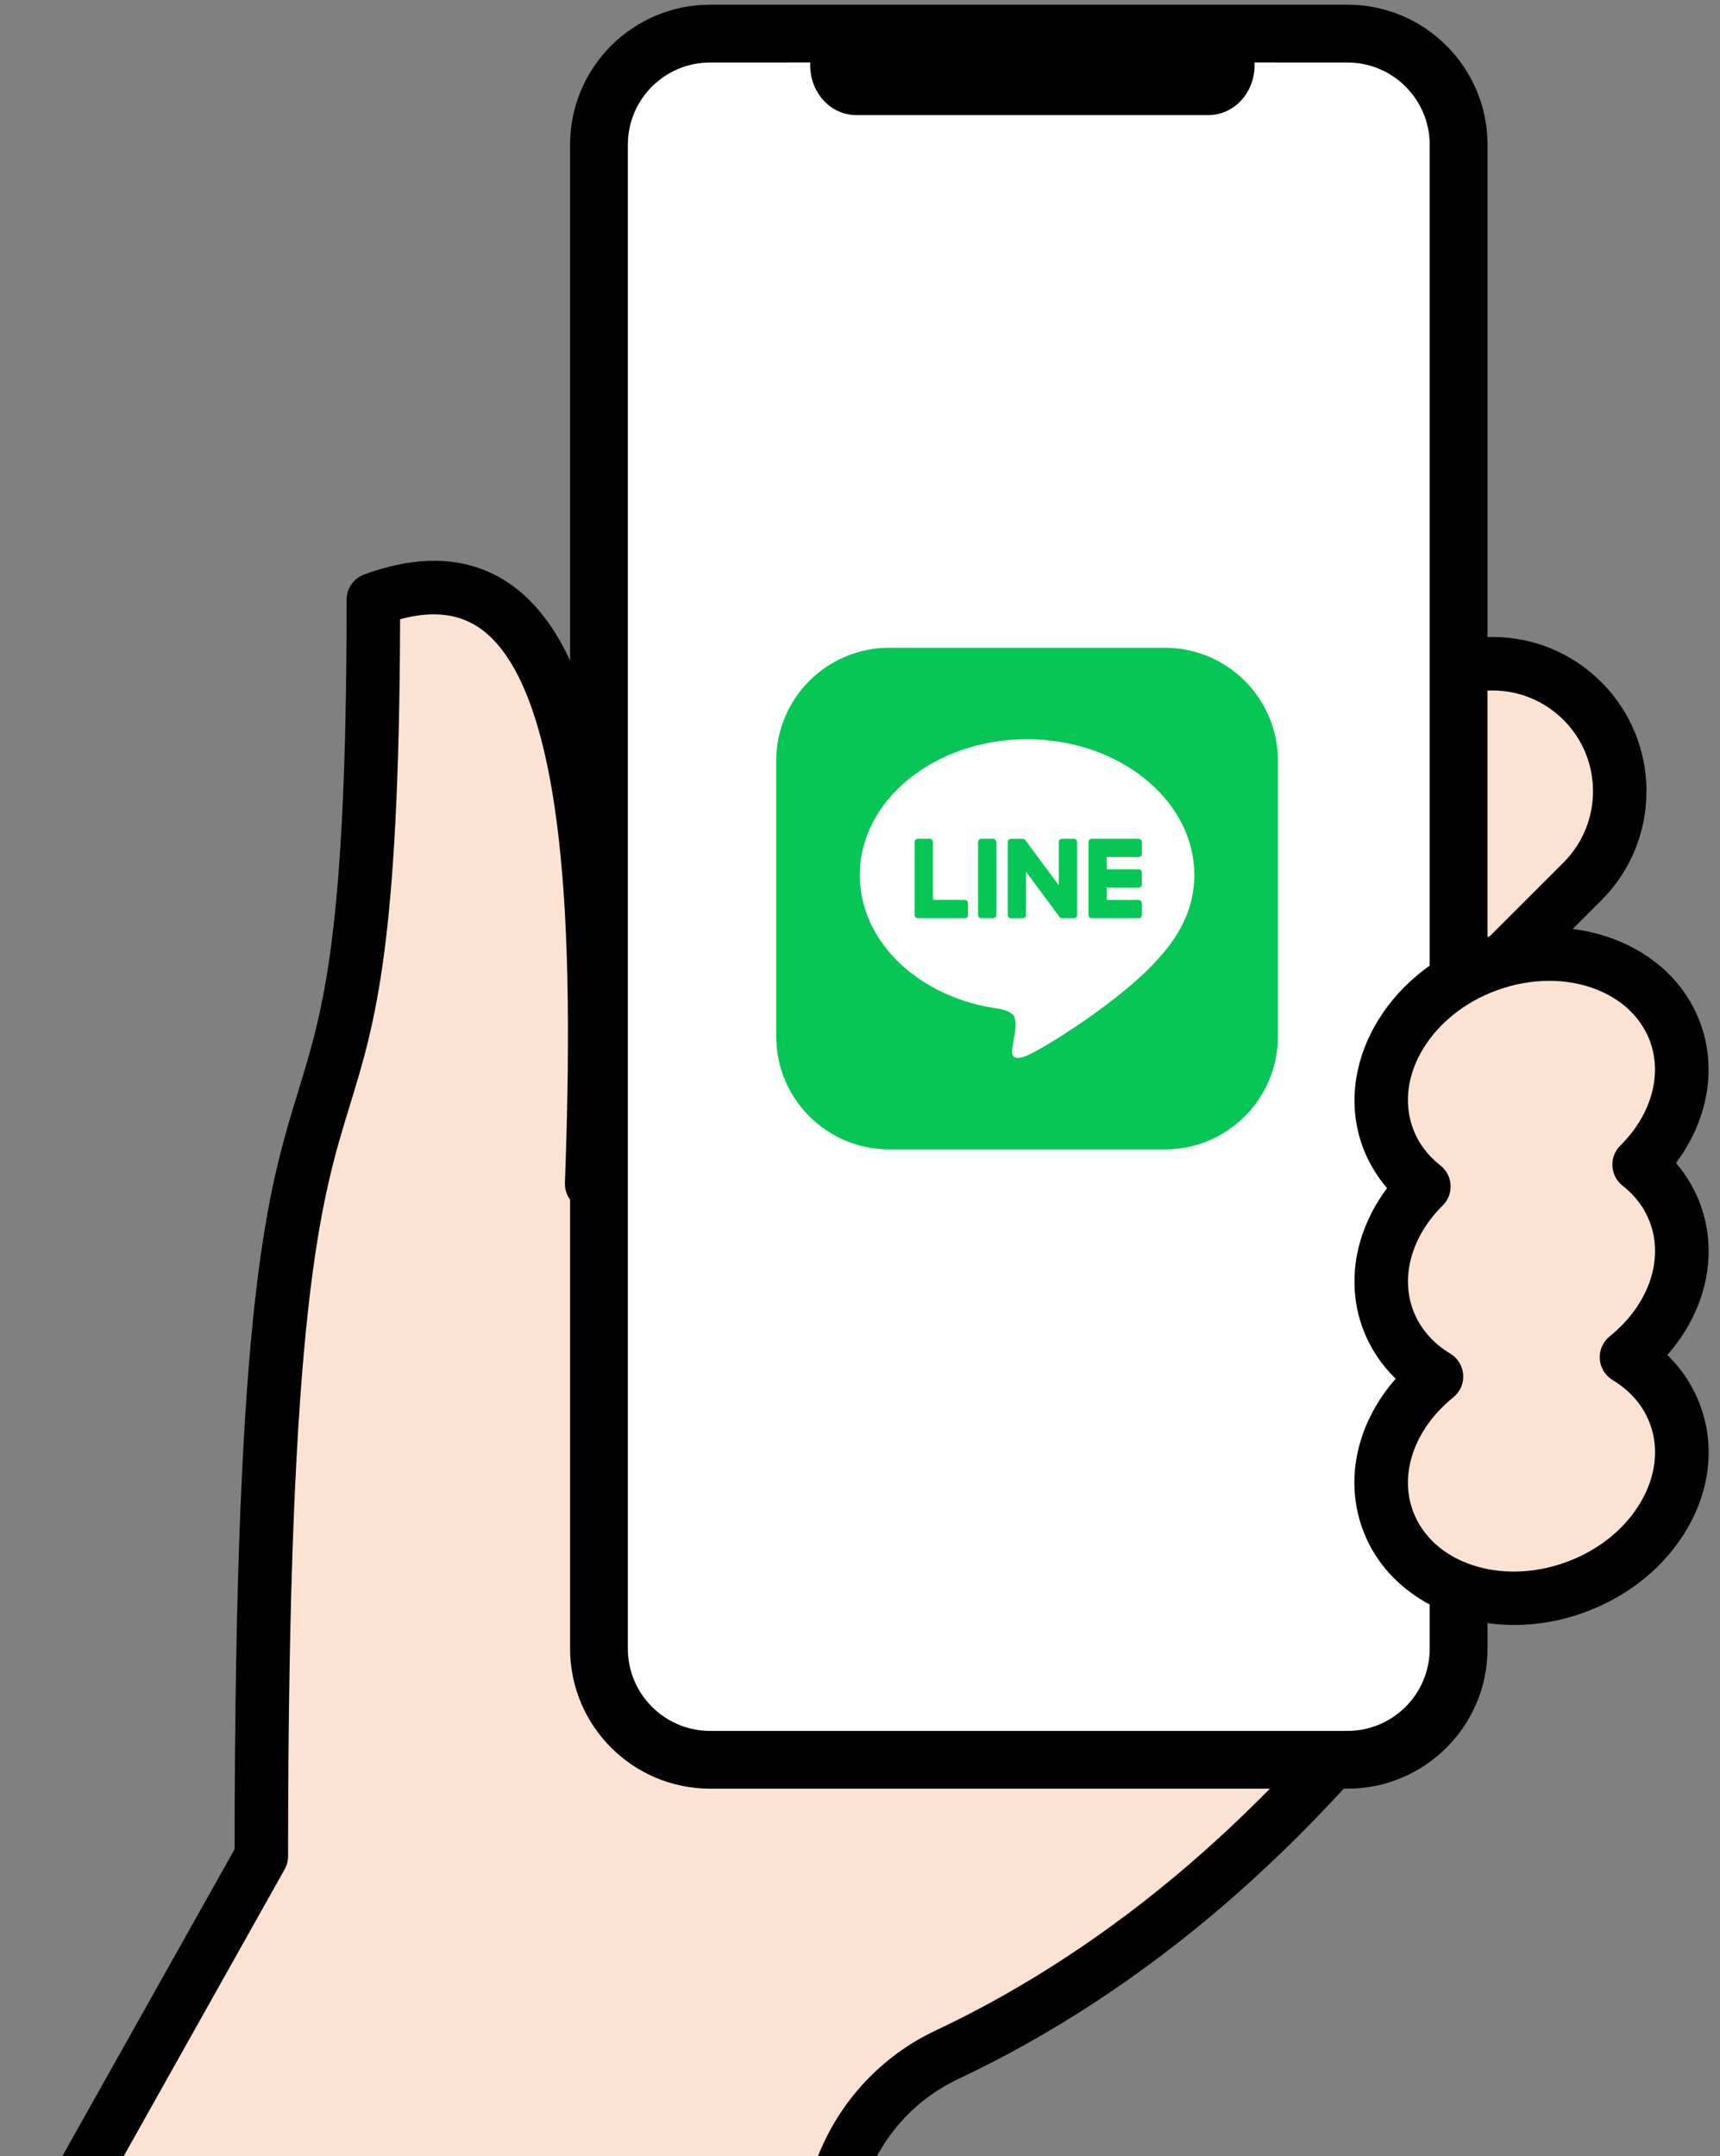 <svg width="138" height="173" viewBox="0 0 138 173" fill="none" xmlns="http://www.w3.org/2000/svg">
<rect x="0" y="0" width="138" height="173" fill="#808080" stroke="none"/>
<g clip-path="url(#clip0_1_10874)">
<path d="M108.498 89.192L126.964 70.726C130.96 66.73 130.96 60.251 126.964 56.255C122.968 52.259 116.489 52.259 112.492 56.255L94.027 74.721L108.498 89.192ZM20.968 148.942C20.968 66.802 29.958 107.214 29.958 48.116C46.678 41.965 48.545 65.98 47.471 94.984L114.712 131.854C103.689 146.507 90.932 157.824 75.961 164.879C71.632 166.92 68.412 170.752 67.101 175.355L53.5 223.081L2.149 182.484L20.97 148.94L20.968 148.942Z" fill="#FCE2D3"/>
<path d="M53.499 225.228C53.72 225.228 53.942 225.194 54.158 225.124C54.84 224.904 55.367 224.358 55.563 223.671L69.164 175.945C70.312 171.916 73.122 168.592 76.876 166.822C84.36 163.295 91.541 158.592 98.218 152.844C104.606 147.346 110.732 140.718 116.427 133.146C116.802 132.649 116.942 132.012 116.809 131.404C116.678 130.795 116.289 130.273 115.743 129.974L49.661 93.739C50.075 81.503 49.842 72.495 48.932 65.472C47.698 55.96 45.145 49.919 41.123 47.001C37.919 44.675 33.912 44.372 29.216 46.1C28.371 46.411 27.811 47.215 27.811 48.115C27.811 74.916 25.942 81 23.964 87.44C21.447 95.633 18.845 104.108 18.822 148.38L0.275 181.434C-0.242 182.354 -0.012 183.513 0.815 184.168L52.166 224.765C52.55 225.069 53.02 225.228 53.497 225.228H53.499ZM111.487 132.534C106.411 139.042 101.012 144.772 95.417 149.589C89.033 155.085 82.178 159.577 75.046 162.939C70.172 165.236 66.523 169.548 65.035 174.768L52.313 219.409L4.915 181.938L22.839 149.993C23.018 149.672 23.114 149.311 23.114 148.943C23.114 104.824 25.744 96.26 28.066 88.704C30.103 82.077 32.028 75.811 32.102 49.684C34.755 48.973 36.891 49.237 38.602 50.478C41.574 52.633 43.618 57.866 44.676 66.026C45.588 73.059 45.794 82.235 45.326 94.907C45.295 95.718 45.726 96.478 46.438 96.868L111.487 132.536V132.534ZM108.498 91.338C109.067 91.338 109.614 91.112 110.016 90.71L128.481 72.242C133.308 67.415 133.308 59.562 128.481 54.735C126.143 52.397 123.034 51.108 119.729 51.108C116.423 51.108 113.314 52.397 110.976 54.735L92.508 73.2C91.67 74.038 91.67 75.398 92.508 76.236L106.98 90.708C107.382 91.11 107.929 91.336 108.498 91.336V91.338ZM119.729 55.402C121.889 55.402 123.92 56.244 125.447 57.771C128.6 60.923 128.6 66.053 125.447 69.206L108.498 86.156L97.061 74.72L114.01 57.771C115.537 56.244 117.568 55.402 119.729 55.402Z" fill="black"/>
<path fill-rule="evenodd" clip-rule="evenodd" d="M45.738 11.613C45.738 5.412 50.773 0.377 56.972 0.377H108.111C114.313 0.377 119.348 5.412 119.348 11.613V132.289C119.348 138.49 114.313 143.523 108.111 143.523H56.974C50.773 143.523 45.74 138.488 45.74 132.289V11.613H45.738Z" fill="black"/>
<path d="M108.109 5.016H56.972C53.33 5.016 50.374 7.973 50.374 11.613V132.289C50.374 135.931 53.331 138.887 56.972 138.887H108.109C111.752 138.887 114.707 135.93 114.707 132.289V11.613C114.707 7.971 111.75 5.016 108.109 5.016Z" fill="white"/>
<g clip-path="url(#clip1_1_10874)">
<path d="M93.456 51.976H71.352C66.34 51.976 62.277 56.038 62.277 61.05V83.154C62.277 88.166 66.34 92.229 71.352 92.229H93.456C98.468 92.229 102.531 88.166 102.531 83.154V61.05C102.531 56.038 98.468 51.976 93.456 51.976Z" fill="#06C755"/>
<path d="M95.822 70.206C95.822 64.2 89.802 59.315 82.401 59.315C75.001 59.315 68.981 64.2 68.981 70.206C68.981 75.59 73.756 80.098 80.205 80.951C80.641 81.045 81.236 81.239 81.387 81.612C81.523 81.952 81.475 82.483 81.431 82.826C81.431 82.826 81.274 83.774 81.24 83.975C81.181 84.314 80.971 85.302 82.403 84.698C83.835 84.094 90.131 80.147 92.947 76.906C94.891 74.773 95.823 72.609 95.823 70.206H95.822Z" fill="white"/>
<path d="M91.359 73.674H87.589C87.447 73.674 87.332 73.559 87.332 73.417V73.413V67.567V67.56C87.332 67.418 87.447 67.304 87.589 67.304H91.359C91.499 67.304 91.615 67.419 91.615 67.56V68.513C91.615 68.655 91.501 68.769 91.359 68.769H88.796V69.758H91.359C91.499 69.758 91.615 69.874 91.615 70.014V70.967C91.615 71.109 91.501 71.223 91.359 71.223H88.796V72.212H91.359C91.499 72.212 91.615 72.328 91.615 72.469V73.421C91.615 73.563 91.501 73.678 91.359 73.678V73.674Z" fill="#06C755"/>
<path d="M77.411 73.674C77.552 73.674 77.667 73.56 77.667 73.418V72.465C77.667 72.324 77.552 72.209 77.411 72.209H74.848V67.559C74.848 67.418 74.733 67.303 74.592 67.303H73.639C73.497 67.303 73.383 67.417 73.383 67.559V73.412V73.418C73.383 73.56 73.497 73.674 73.639 73.674H77.409H77.411Z" fill="#06C755"/>
<path d="M79.68 67.304H78.729C78.588 67.304 78.473 67.419 78.473 67.56V73.417C78.473 73.559 78.588 73.674 78.729 73.674H79.68C79.822 73.674 79.937 73.559 79.937 73.417V67.56C79.937 67.419 79.822 67.304 79.68 67.304Z" fill="#06C755"/>
<path d="M86.159 67.304H85.207C85.064 67.304 84.95 67.418 84.95 67.56V71.038L82.27 67.419C82.264 67.411 82.257 67.402 82.25 67.393C82.25 67.393 82.25 67.393 82.249 67.392C82.244 67.387 82.239 67.38 82.234 67.375C82.233 67.374 82.23 67.373 82.229 67.372C82.224 67.368 82.22 67.364 82.215 67.36C82.213 67.359 82.21 67.356 82.208 67.355C82.204 67.352 82.199 67.349 82.194 67.347C82.191 67.345 82.189 67.343 82.186 67.341C82.181 67.339 82.177 67.336 82.172 67.334C82.17 67.333 82.167 67.331 82.165 67.33C82.16 67.328 82.155 67.325 82.15 67.324C82.147 67.324 82.145 67.321 82.141 67.321C82.136 67.32 82.131 67.317 82.126 67.316C82.123 67.316 82.12 67.315 82.117 67.314C82.112 67.314 82.107 67.311 82.102 67.31C82.098 67.31 82.094 67.31 82.091 67.309C82.086 67.309 82.082 67.308 82.077 67.308C82.072 67.308 82.068 67.308 82.063 67.308C82.06 67.308 82.057 67.308 82.054 67.308H81.108C80.967 67.308 80.852 67.422 80.852 67.564V73.421C80.852 73.562 80.966 73.678 81.108 73.678H82.06C82.203 73.678 82.317 73.563 82.317 73.421V69.943L85 73.567C85.019 73.593 85.042 73.615 85.067 73.631C85.067 73.631 85.069 73.632 85.069 73.634C85.074 73.637 85.079 73.64 85.086 73.644C85.088 73.645 85.091 73.646 85.093 73.647C85.097 73.65 85.102 73.651 85.106 73.654C85.11 73.656 85.115 73.657 85.118 73.659C85.121 73.659 85.124 73.661 85.126 73.661C85.132 73.664 85.137 73.665 85.144 73.666C85.144 73.666 85.146 73.666 85.147 73.666C85.169 73.671 85.191 73.675 85.214 73.675H86.16C86.301 73.675 86.417 73.561 86.417 73.418V67.562C86.417 67.421 86.302 67.305 86.16 67.305L86.159 67.304Z" fill="#06C755"/>
</g>
<path fill-rule="evenodd" clip-rule="evenodd" d="M102.5 5.016V6.053C102.5 8.676 100.673 10.802 98.42 10.802H67.241C64.989 10.802 63.163 8.676 63.163 6.053V5.016H102.5Z" fill="white"/>
<path fill-rule="evenodd" clip-rule="evenodd" d="M65.004 1.08H100.656V5.25C100.656 7.45 99 9.235 96.958 9.235H68.701C66.659 9.235 65.004 7.452 65.004 5.25V1.08Z" fill="black"/>
<path d="M111.338 105.8C110.017 102.172 111.281 98.138 114.243 95.204C112.935 94.18 111.919 92.848 111.338 91.251C109.406 85.94 113.005 79.755 119.377 77.435C125.75 75.115 132.483 77.541 134.415 82.85C135.736 86.478 134.473 90.512 131.51 93.446C132.818 94.47 133.834 95.802 134.415 97.399C135.878 101.416 134.173 105.931 130.498 108.899C132.296 109.981 133.692 111.563 134.415 113.551C136.348 118.863 132.748 125.048 126.377 127.368C120.003 129.688 113.271 127.262 111.338 121.953C109.876 117.935 111.58 113.42 115.255 110.453C113.457 109.371 112.061 107.788 111.338 105.8Z" fill="#FCE2D3"/>
<path d="M121.499 130.388C123.337 130.388 125.239 130.065 127.11 129.385C130.663 128.091 133.595 125.705 135.366 122.662C137.211 119.491 137.589 115.996 136.432 112.818C135.867 111.266 134.964 109.882 133.775 108.725C136.854 105.217 137.902 100.704 136.432 96.667C135.989 95.447 135.321 94.314 134.467 93.319C137.008 89.927 137.771 85.795 136.432 82.12C134.098 75.705 126.116 72.7 118.643 75.422C111.168 78.142 106.987 85.574 109.321 91.989C109.764 93.209 110.432 94.341 111.288 95.337C108.747 98.729 107.984 102.861 109.321 106.536C109.886 108.088 110.789 109.471 111.979 110.629C108.899 114.137 107.852 118.649 109.321 122.687C111.071 127.496 115.996 130.388 121.501 130.388H121.499ZM124.295 78.702C128.022 78.702 131.28 80.518 132.397 83.588C133.38 86.292 132.461 89.486 129.999 91.924C129.561 92.359 129.33 92.96 129.366 93.573C129.402 94.189 129.7 94.76 130.186 95.138C131.225 95.953 131.969 96.961 132.397 98.135C133.502 101.174 132.228 104.743 129.149 107.23C128.603 107.67 128.307 108.348 128.356 109.048C128.404 109.748 128.79 110.378 129.391 110.74C130.828 111.605 131.867 112.832 132.398 114.287C133.111 116.247 132.847 118.454 131.655 120.503C130.389 122.68 128.253 124.4 125.643 125.351C120.392 127.262 114.88 125.409 113.355 121.219C112.25 118.179 113.524 114.61 116.603 112.123C117.148 111.684 117.444 111.006 117.396 110.306C117.347 109.608 116.962 108.976 116.36 108.614C114.923 107.749 113.884 106.521 113.353 105.066C112.37 102.362 113.288 99.168 115.75 96.73C116.188 96.296 116.42 95.696 116.384 95.081C116.348 94.465 116.05 93.895 115.566 93.516C114.525 92.701 113.782 91.693 113.355 90.519C111.83 86.33 114.86 81.367 120.111 79.456C121.514 78.944 122.937 78.704 124.297 78.704L124.295 78.702Z" fill="black"/>
</g>
<defs>
<clipPath id="clip0_1_10874">
<rect width="137.09" height="173" fill="white" transform="matrix(-1 0 0 1 137.09 0)"/>
</clipPath>
<clipPath id="clip1_1_10874">
<rect width="40.254" height="40.254" fill="white" transform="translate(62.277 51.976)"/>
</clipPath>
</defs>
</svg>
